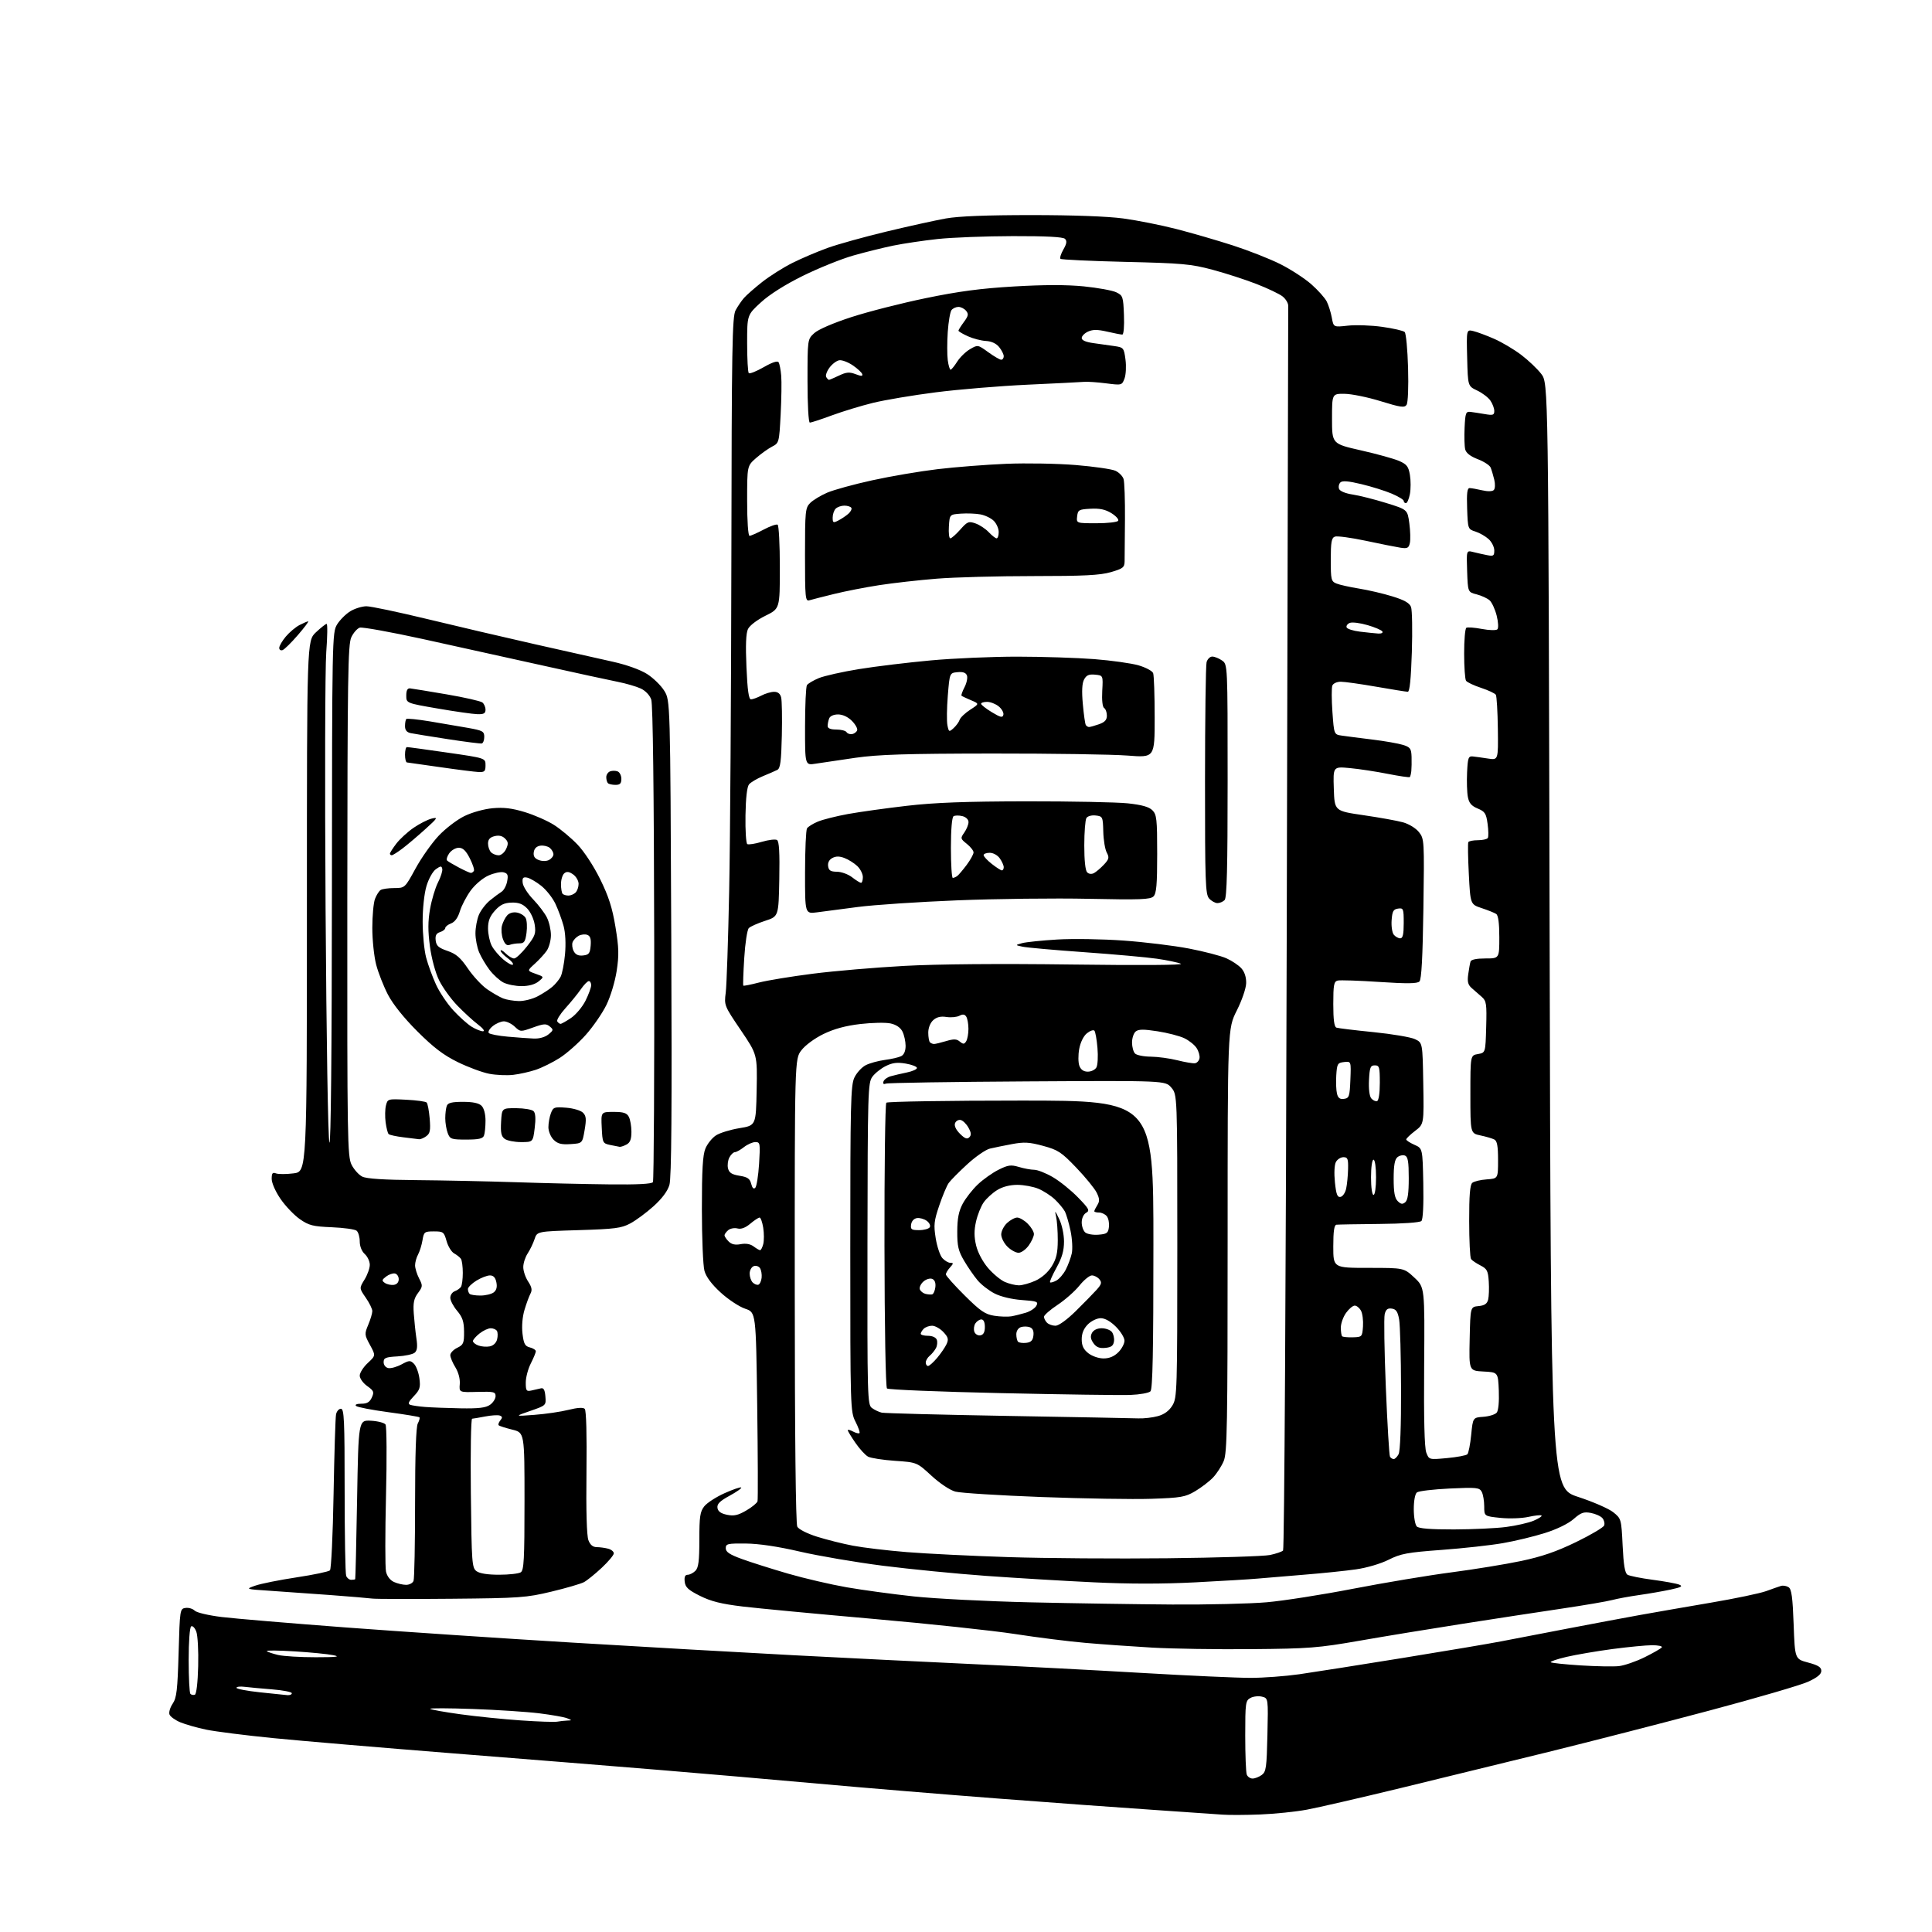 <?xml version="1.0" encoding="UTF-8" standalone="no"?>
<svg 
  version="1.1" 
  xmlns="http://www.w3.org/2000/svg" 
  xmlns:xlink="http://www.w3.org/1999/xlink" 
  xmlns:svg="http://www.w3.org/2000/svg"
  xmlns:rdf="http://www.w3.org/1999/02/22-rdf-syntax-ns#"
  xmlns:cc="http://creativecommons.org/ns#"
  xmlns:dc="http://purl.org/dc/elements/1.1/"
  viewBox="0 0 768 768"
  width="768"
  height="768"
>
<style>svg {background-color: white; }</style>"
<path stroke="none" fill="black" fill-rule="evenodd" d="M501.00,721.28C495.23,721.51 488.48,721.54 486.00,721.35C483.52,721.15 471.15,720.30 458.50,719.45C445.85,718.61 417.95,716.57 396.50,714.93C375.05,713.29 342.88,710.63 325.00,709.01C307.12,707.40 278.77,704.95 262.00,703.57C245.22,702.18 208.32,699.22 180.00,696.98C151.68,694.74 119.51,692.01 108.52,690.92C97.54,689.83 85.59,688.31 81.97,687.56C78.35,686.81 73.72,685.49 71.68,684.64C69.64,683.79 67.70,682.39 67.38,681.54C67.05,680.68 67.62,678.75 68.64,677.24C70.22,674.91 70.57,671.88 71.00,657.00C71.49,639.78 71.54,639.49 73.75,639.18C74.99,639.00 76.63,639.49 77.40,640.26C78.18,641.04 82.90,642.15 88.15,642.79C93.29,643.42 115.50,645.28 137.50,646.94C159.50,648.59 200.00,651.30 227.50,652.96C255.00,654.62 294.60,656.88 315.50,657.98C336.40,659.08 368.57,660.67 387.00,661.52C405.43,662.36 435.65,663.94 454.17,665.03C472.69,666.11 492.04,666.99 497.17,666.98C502.30,666.97 511.00,666.32 516.50,665.54C522.00,664.75 540.49,661.84 557.59,659.07C574.68,656.30 592.23,653.34 596.59,652.49C600.94,651.64 612.83,649.36 623.00,647.41C633.17,645.46 646.23,643.01 652.00,641.97C657.77,640.93 670.41,638.74 680.08,637.09C689.74,635.45 699.64,633.38 702.08,632.49C704.51,631.60 707.17,630.67 708.00,630.42C708.83,630.18 710.17,630.41 711.00,630.95C712.17,631.71 712.61,634.96 713.00,645.71C713.50,659.49 713.50,659.49 718.75,660.89C722.76,661.96 724.00,662.74 724.00,664.20C724.00,665.53 722.41,666.84 718.72,668.53C715.81,669.86 698.15,675.02 679.47,679.99C660.79,684.97 632.00,692.36 615.50,696.43C599.00,700.49 572.45,706.98 556.50,710.85C540.55,714.72 523.90,718.55 519.50,719.37C515.10,720.19 506.77,721.05 501.00,721.28zM497.92,707.00C498.85,707.00 500.49,706.36 501.56,705.58C503.30,704.31 503.53,702.65 503.82,689.62C504.15,675.07 504.15,675.07 501.67,674.45C500.30,674.11 498.24,674.33 497.09,674.95C495.12,676.00 495.00,676.89 495.00,689.95C495.00,697.59 495.27,704.55 495.61,705.42C495.94,706.29 496.98,707.00 497.92,707.00zM221.50,684.39C222.60,684.19 224.40,683.99 225.50,683.95C227.45,683.88 227.45,683.85 225.43,683.03C224.29,682.57 219.34,681.69 214.43,681.08C209.52,680.47 197.62,679.69 188.00,679.35C178.38,679.00 170.73,678.98 171.02,679.29C171.30,679.61 176.70,680.58 183.02,681.45C189.33,682.32 200.12,683.42 207.00,683.89C213.88,684.37 220.40,684.59 221.50,684.39zM77.44,673.69C78.08,673.48 78.61,668.96 78.78,662.32C78.94,656.25 78.60,650.08 78.03,648.59C77.47,647.10 76.55,646.16 76.00,646.50C75.42,646.86 75.00,652.44 75.00,659.89C75.00,666.92 75.31,672.98 75.69,673.35C76.07,673.73 76.85,673.88 77.44,673.69zM114.25,673.85C115.21,673.93 116.00,673.59 116.00,673.09C116.00,672.58 112.51,671.90 108.25,671.56C103.99,671.22 99.04,670.76 97.25,670.54C95.46,670.31 94.00,670.49 94.00,670.93C94.00,671.37 98.16,672.17 103.25,672.71C108.34,673.25 113.29,673.76 114.25,673.85zM643.50,662.31C645.70,662.07 650.33,660.48 653.80,658.76C657.26,657.05 660.33,655.28 660.61,654.83C660.89,654.37 659.16,654.00 656.77,654.00C654.38,654.00 647.26,654.69 640.96,655.52C634.66,656.36 626.44,657.77 622.70,658.64C618.96,659.52 616.14,660.48 616.44,660.77C616.73,661.06 622.04,661.62 628.23,662.02C634.43,662.41 641.30,662.54 643.50,662.31zM125.50,658.78C133.80,658.77 135.52,658.57 132.50,657.96C130.30,657.51 123.33,656.82 117.00,656.44C110.67,656.05 105.75,656.00 106.06,656.34C106.37,656.68 108.39,657.37 110.56,657.88C112.73,658.38 119.45,658.79 125.50,658.78zM497.50,655.56C483.75,655.69 465.98,655.41 458.00,654.95C450.02,654.49 438.10,653.65 431.50,653.07C424.90,652.50 412.30,650.92 403.50,649.55C394.70,648.19 369.27,645.47 347.00,643.52C324.73,641.56 301.45,639.36 295.27,638.62C286.75,637.60 282.66,636.58 278.27,634.39C273.59,632.05 272.44,630.98 272.18,628.75C271.96,626.84 272.32,626.00 273.36,626.00C274.18,626.00 275.56,625.29 276.43,624.43C277.66,623.19 278.00,620.54 278.00,612.06C278.00,602.88 278.29,600.90 279.95,598.80C281.02,597.43 284.65,595.08 288.02,593.57C291.39,592.06 294.37,591.04 294.64,591.31C294.91,591.58 292.83,593.05 290.02,594.58C286.14,596.70 284.98,597.85 285.20,599.40C285.41,600.82 286.55,601.64 289.00,602.15C291.76,602.72 293.37,602.36 296.63,600.46C298.91,599.14 300.93,597.48 301.13,596.78C301.33,596.07 301.27,578.89 301.00,558.58C300.50,521.67 300.50,521.67 296.23,520.24C293.89,519.46 289.51,516.58 286.51,513.83C282.91,510.55 280.70,507.59 280.03,505.17C279.47,503.15 279.01,492.15 279.01,480.72C279.00,465.04 279.35,459.10 280.42,456.55C281.20,454.68 283.07,452.34 284.59,451.35C286.11,450.35 290.31,449.06 293.92,448.47C300.50,447.39 300.50,447.39 300.78,433.30C301.05,419.20 301.05,419.20 294.44,409.45C287.91,399.81 287.84,399.64 288.49,394.60C288.85,391.79 289.47,373.52 289.86,354.00C290.26,334.48 290.65,275.22 290.73,222.32C290.85,137.70 291.06,125.81 292.42,123.32C293.26,121.77 294.76,119.58 295.73,118.46C296.70,117.34 299.95,114.49 302.95,112.12C305.95,109.76 311.35,106.34 314.95,104.54C318.55,102.73 324.88,100.04 329.00,98.55C333.12,97.07 343.70,94.13 352.50,92.02C361.30,89.91 371.88,87.58 376.00,86.84C381.03,85.94 392.23,85.50 410.00,85.50C426.55,85.50 440.25,86.00 446.50,86.84C452.00,87.58 461.48,89.47 467.58,91.03C473.67,92.59 483.79,95.53 490.08,97.56C496.36,99.59 504.88,102.94 509.00,105.02C513.12,107.09 518.65,110.69 521.28,113.01C523.91,115.33 526.67,118.41 527.40,119.86C528.13,121.31 529.04,124.21 529.42,126.29C530.11,130.09 530.11,130.09 535.80,129.45C538.94,129.10 545.09,129.31 549.47,129.93C553.85,130.54 557.87,131.47 558.39,131.99C558.92,132.52 559.52,138.92 559.73,146.22C559.95,153.91 559.70,160.10 559.13,160.93C558.31,162.15 556.75,161.93 548.83,159.48C543.70,157.89 537.25,156.58 534.50,156.55C529.50,156.50 529.50,156.50 529.50,166.46C529.50,176.42 529.50,176.42 541.00,179.03C547.33,180.46 554.14,182.35 556.15,183.22C559.22,184.56 559.90,185.44 560.46,188.79C560.83,190.97 560.83,194.39 560.46,196.38C560.08,198.37 559.38,200.00 558.89,200.00C558.40,200.00 558.00,199.61 558.00,199.12C558.00,198.64 555.86,197.34 553.25,196.23C550.64,195.12 545.21,193.42 541.20,192.46C535.97,191.20 533.59,191.01 532.82,191.78C532.22,192.38 531.99,193.54 532.31,194.36C532.65,195.24 534.87,196.16 537.69,196.58C540.34,196.98 546.33,198.49 551.00,199.94C559.50,202.57 559.50,202.57 560.23,208.04C560.63,211.04 560.73,214.56 560.44,215.85C559.99,217.87 559.45,218.14 556.70,217.72C554.94,217.45 548.71,216.21 542.87,214.96C537.02,213.72 531.50,212.98 530.62,213.32C529.30,213.82 529.00,215.54 529.00,222.49C529.00,230.42 529.16,231.11 531.25,231.96C532.49,232.47 536.53,233.37 540.23,233.97C543.92,234.56 549.91,235.96 553.52,237.08C558.30,238.55 560.31,239.71 560.91,241.30C561.36,242.51 561.50,250.59 561.23,259.25C560.89,269.89 560.37,275.00 559.62,274.99C559.00,274.98 553.38,274.08 547.13,272.99C540.88,271.90 534.51,271.00 532.99,271.00C531.41,271.00 529.96,271.67 529.62,272.55C529.30,273.39 529.31,278.11 529.66,283.03C530.30,291.97 530.30,291.97 533.40,292.42C535.10,292.67 540.55,293.37 545.50,293.98C550.45,294.58 555.96,295.55 557.75,296.12C560.60,297.03 561.01,297.60 561.12,300.83C561.18,302.85 561.13,305.40 561.02,306.50C560.90,307.60 560.63,308.68 560.43,308.89C560.22,309.11 556.27,308.53 551.65,307.62C547.04,306.70 540.26,305.67 536.59,305.33C529.92,304.70 529.92,304.70 530.21,313.54C530.50,322.37 530.50,322.37 542.00,324.05C548.33,324.97 555.39,326.24 557.70,326.88C560.08,327.54 562.83,329.23 564.05,330.77C566.17,333.45 566.21,334.02 565.82,361.24C565.54,380.59 565.07,389.33 564.25,390.15C563.38,391.02 559.38,391.07 548.29,390.34C540.16,389.80 532.71,389.55 531.75,389.79C530.25,390.17 530.00,391.49 530.00,399.15C530.00,405.38 530.38,408.19 531.25,408.50C531.94,408.74 538.58,409.55 546.00,410.29C553.42,411.04 560.85,412.29 562.50,413.09C565.50,414.52 565.50,414.52 565.77,430.69C566.05,446.86 566.05,446.86 562.52,449.55C560.59,451.03 559.00,452.55 559.00,452.94C559.00,453.32 560.46,454.28 562.25,455.07C565.50,456.50 565.50,456.50 565.78,470.42C565.95,479.02 565.66,484.74 565.03,485.37C564.42,485.98 557.52,486.46 548.25,486.54C539.59,486.62 531.94,486.76 531.25,486.84C530.36,486.96 530.00,489.45 530.00,495.50C530.00,504.00 530.00,504.00 544.04,504.00C558.08,504.00 558.08,504.00 562.22,507.86C566.36,511.73 566.36,511.73 566.12,543.13C565.96,563.99 566.24,575.50 566.97,577.41C568.06,580.28 568.06,580.28 575.26,579.61C579.22,579.24 582.84,578.56 583.30,578.10C583.76,577.64 584.45,574.16 584.82,570.38C585.50,563.50 585.50,563.50 589.67,563.20C591.97,563.03 594.35,562.28 594.97,561.54C595.64,560.73 595.97,557.24 595.80,552.84C595.50,545.50 595.50,545.50 589.72,545.20C583.94,544.90 583.94,544.90 584.22,532.20C584.50,519.50 584.50,519.50 587.75,519.19C590.14,518.96 591.14,518.28 591.56,516.62C591.87,515.38 591.98,512.16 591.81,509.47C591.54,505.17 591.13,504.38 588.50,503.03C586.85,502.19 585.17,501.05 584.77,500.50C584.36,499.95 584.02,493.14 584.02,485.37C584.00,475.16 584.35,470.95 585.27,470.19C585.97,469.61 588.56,468.99 591.02,468.82C595.50,468.50 595.50,468.50 595.50,461.11C595.50,455.54 595.13,453.53 594.00,452.96C593.17,452.54 590.70,451.81 588.50,451.35C584.50,450.50 584.50,450.50 584.50,435.01C584.50,419.52 584.50,419.52 587.50,419.00C590.50,418.48 590.50,418.48 590.78,408.28C591.04,399.06 590.87,397.90 589.03,396.28C587.92,395.30 586.12,393.74 585.05,392.80C583.54,391.48 583.23,390.26 583.64,387.30C583.93,385.21 584.34,382.94 584.55,382.25C584.80,381.45 586.91,381.00 590.47,381.00C596.00,381.00 596.00,381.00 596.00,372.56C596.00,366.96 595.58,363.85 594.76,363.31C594.08,362.86 591.50,361.82 589.01,361.00C584.50,359.50 584.50,359.50 583.88,347.50C583.54,340.90 583.45,335.16 583.69,334.75C583.92,334.34 585.64,334.00 587.50,334.00C589.36,334.00 591.13,333.60 591.44,333.10C591.74,332.61 591.70,330.08 591.34,327.49C590.78,323.35 590.29,322.60 587.39,321.39C584.89,320.34 583.95,319.23 583.49,316.76C583.15,314.97 583.02,310.57 583.19,307.00C583.47,301.19 583.71,300.52 585.50,300.70C586.60,300.82 589.32,301.19 591.54,301.54C595.58,302.16 595.58,302.16 595.42,289.70C595.33,282.84 594.97,276.76 594.62,276.19C594.27,275.62 591.62,274.38 588.74,273.43C585.86,272.48 583.17,271.21 582.77,270.60C582.36,270.00 582.02,265.14 582.02,259.81C582.01,254.48 582.40,249.87 582.89,249.56C583.39,249.26 586.17,249.46 589.08,250.02C592.05,250.58 594.76,250.64 595.24,250.16C595.72,249.68 595.60,247.28 594.95,244.71C594.31,242.19 593.05,239.46 592.15,238.65C591.24,237.83 588.92,236.77 587.00,236.27C583.50,235.38 583.50,235.38 583.21,227.07C582.92,218.76 582.92,218.76 585.57,219.43C587.04,219.80 589.53,220.36 591.12,220.67C593.67,221.18 594.00,220.97 594.00,218.80C594.00,217.45 592.99,215.43 591.75,214.30C590.51,213.18 588.15,211.82 586.50,211.30C583.52,210.35 583.50,210.27 583.21,202.17C582.99,196.00 583.24,194.01 584.21,194.02C584.92,194.04 587.15,194.43 589.17,194.90C591.39,195.42 593.22,195.38 593.80,194.80C594.34,194.26 594.42,192.47 593.99,190.67C593.57,188.93 592.92,186.76 592.55,185.86C592.18,184.96 589.87,183.46 587.43,182.53C584.50,181.41 582.81,180.09 582.44,178.64C582.14,177.43 582.03,173.53 582.20,169.97C582.47,164.18 582.71,163.52 584.50,163.73C585.60,163.86 588.19,164.25 590.25,164.61C593.50,165.17 594.00,165.00 594.00,163.35C594.00,162.30 593.29,160.43 592.42,159.19C591.56,157.96 589.19,156.17 587.17,155.22C583.50,153.49 583.50,153.49 583.22,142.22C582.93,130.95 582.93,130.95 585.72,131.62C587.25,131.99 590.96,133.37 593.96,134.69C596.96,136.00 601.77,138.85 604.65,141.02C607.52,143.19 611.14,146.63 612.69,148.66C615.50,152.34 615.50,152.34 616.00,371.92C616.50,591.50 616.50,591.50 627.29,595.03C633.23,596.97 639.53,599.72 641.29,601.13C644.47,603.69 644.51,603.83 645.02,614.40C645.39,622.11 645.93,625.34 646.95,625.97C647.73,626.45 652.22,627.36 656.93,627.98C661.65,628.60 666.40,629.47 667.50,629.91C669.09,630.55 668.38,630.96 664.05,631.89C661.06,632.53 655.44,633.51 651.55,634.06C647.67,634.61 642.86,635.50 640.85,636.04C638.84,636.58 629.84,638.11 620.85,639.45C611.86,640.78 594.15,643.49 581.50,645.47C568.85,647.44 550.40,650.47 540.50,652.20C523.98,655.08 520.45,655.36 497.50,655.56zM466.00,637.82C480.02,637.91 496.90,637.51 503.50,636.93C510.10,636.36 525.62,633.93 538.00,631.53C550.38,629.14 567.92,626.21 577.00,625.03C586.08,623.84 598.54,621.81 604.71,620.51C612.94,618.77 618.72,616.78 626.52,612.99C632.35,610.16 637.37,607.19 637.67,606.41C637.98,605.62 637.68,604.32 637.01,603.51C636.34,602.71 634.27,601.77 632.41,601.42C629.55,600.88 628.46,601.27 625.53,603.84C623.43,605.69 618.91,607.89 614.15,609.39C609.80,610.77 602.29,612.58 597.45,613.42C592.61,614.27 581.65,615.48 573.08,616.11C559.38,617.12 556.83,617.60 551.98,620.03C548.80,621.62 543.31,623.24 538.98,623.85C534.87,624.44 525.65,625.39 518.50,625.96C511.35,626.54 503.02,627.24 500.00,627.51C496.98,627.79 485.78,628.46 475.12,629.01C462.16,629.67 448.74,629.67 434.62,628.99C423.00,628.44 403.82,627.29 392.00,626.44C380.18,625.59 361.73,623.77 351.00,622.41C340.27,621.04 325.43,618.51 318.00,616.79C309.26,614.76 301.68,613.63 296.50,613.58C289.21,613.51 288.50,613.67 288.50,615.45C288.50,616.94 290.03,617.96 295.00,619.76C298.57,621.06 306.80,623.66 313.28,625.55C319.76,627.43 330.26,629.87 336.62,630.98C342.97,632.08 354.99,633.72 363.33,634.61C371.68,635.50 392.45,636.56 409.50,636.95C426.55,637.34 451.98,637.73 466.00,637.82zM179.50,635.53C163.55,635.68 149.38,635.64 148.00,635.46C146.62,635.27 139.20,634.65 131.50,634.07C123.80,633.50 113.00,632.74 107.50,632.37C97.50,631.71 97.50,631.71 101.50,630.31C103.70,629.54 111.07,628.06 117.87,627.03C124.68,626.00 130.66,624.74 131.16,624.24C131.67,623.73 132.32,610.08 132.60,593.91C132.89,577.73 133.33,563.49 133.58,562.25C133.83,561.01 134.70,560.00 135.52,560.00C136.80,560.00 137.00,564.45 137.00,592.42C137.00,610.25 137.27,625.55 137.61,626.42C137.94,627.29 138.84,628.00 139.61,628.00C140.37,628.00 141.09,627.89 141.20,627.75C141.31,627.61 141.65,613.33 141.95,596.00C142.50,564.50 142.50,564.50 147.45,564.76C150.17,564.91 152.78,565.58 153.25,566.26C153.72,566.94 153.81,579.70 153.44,594.61C153.08,609.52 153.08,623.07 153.44,624.72C153.84,626.56 155.07,628.16 156.60,628.86C157.97,629.49 160.15,630.00 161.44,630.00C162.73,630.00 164.06,629.29 164.39,628.42C164.73,627.55 165.00,613.57 165.00,597.35C165.00,578.14 165.38,567.17 166.08,565.85C166.68,564.74 166.97,563.63 166.73,563.40C166.49,563.16 160.94,562.25 154.40,561.37C147.85,560.49 142.07,559.38 141.55,558.89C140.98,558.36 141.82,558.00 143.64,558.00C145.90,558.00 146.97,557.37 147.80,555.54C148.80,553.35 148.60,552.85 145.96,550.97C144.33,549.81 143.00,547.95 143.00,546.83C143.00,545.72 144.43,543.46 146.19,541.82C149.37,538.85 149.37,538.85 147.08,534.65C144.88,530.62 144.85,530.29 146.39,526.60C147.28,524.49 148.00,522.05 148.00,521.18C148.00,520.32 146.83,517.91 145.39,515.85C142.79,512.08 142.79,512.08 144.89,508.67C146.05,506.80 147.00,504.15 147.00,502.79C147.00,501.42 146.10,499.50 145.00,498.50C143.79,497.40 143.00,495.42 143.00,493.47C143.00,491.70 142.44,489.79 141.75,489.22C141.06,488.66 136.64,488.05 131.91,487.85C124.42,487.54 122.80,487.14 119.22,484.65C116.96,483.08 113.51,479.48 111.55,476.64C109.52,473.69 108.00,470.26 108.00,468.63C108.00,466.36 108.34,465.92 109.70,466.44C110.64,466.80 113.79,466.80 116.70,466.43C122.00,465.77 122.00,465.77 122.00,360.25C122.00,254.74 122.00,254.74 125.57,251.37C127.54,249.52 129.46,248.00 129.84,248.00C130.23,248.00 130.16,253.06 129.69,259.25C129.22,265.44 129.10,311.30 129.42,361.17C129.76,413.40 130.40,452.83 130.94,454.17C131.53,455.64 131.90,418.46 131.94,354.00C132.01,253.54 132.05,251.44 133.99,248.24C135.09,246.45 137.45,244.09 139.24,242.99C141.03,241.90 143.92,241.01 145.66,241.00C147.40,241.00 158.20,243.27 169.66,246.04C181.12,248.82 200.40,253.32 212.50,256.06C224.60,258.79 238.60,261.94 243.62,263.05C249.09,264.27 254.53,266.22 257.21,267.92C259.67,269.48 262.76,272.49 264.06,274.60C266.44,278.45 266.44,278.45 266.84,372.85C267.13,441.59 266.93,468.28 266.10,471.05C265.37,473.51 263.14,476.48 259.79,479.50C256.94,482.07 252.78,485.14 250.55,486.33C247.01,488.23 244.44,488.56 230.00,489.00C213.50,489.50 213.50,489.50 212.50,492.56C211.95,494.24 210.71,496.81 209.75,498.27C208.79,499.73 208.00,502.18 208.01,503.71C208.01,505.25 208.88,507.82 209.95,509.43C211.39,511.63 211.63,512.83 210.87,514.23C210.32,515.26 209.25,518.16 208.50,520.68C207.67,523.43 207.35,527.18 207.70,530.14C208.19,534.21 208.68,535.13 210.64,535.62C211.94,535.95 213.00,536.64 213.00,537.15C213.00,537.66 212.10,539.84 211.00,542.00C209.90,544.16 209.00,547.57 209.00,549.58C209.00,552.84 209.24,553.18 211.25,552.75C212.49,552.49 214.18,552.10 215.00,551.89C216.09,551.61 216.58,552.48 216.80,555.09C217.10,558.67 217.08,558.69 210.80,560.86C204.50,563.03 204.50,563.03 212.50,562.42C216.90,562.09 222.97,561.20 225.98,560.44C229.56,559.55 231.81,559.41 232.45,560.05C233.05,560.65 233.31,570.38 233.13,585.26C232.95,600.55 233.23,610.52 233.90,612.25C234.62,614.13 235.67,615.00 237.23,615.01C238.48,615.02 240.51,615.30 241.75,615.63C242.99,615.96 244.00,616.79 244.00,617.48C244.00,618.17 241.83,620.75 239.19,623.23C236.54,625.70 233.37,628.27 232.13,628.93C230.90,629.59 225.08,631.29 219.19,632.70C209.17,635.10 206.68,635.28 179.50,635.53zM198.44,625.98C202.32,625.98 206.18,625.54 207.00,625.02C208.27,624.22 208.50,619.95 208.50,596.79C208.50,569.50 208.50,569.50 203.63,568.30C200.95,567.64 198.53,566.86 198.24,566.57C197.95,566.28 198.24,565.42 198.88,564.64C199.78,563.55 199.74,563.12 198.71,562.72C197.97,562.43 195.37,562.59 192.93,563.06C190.49,563.53 188.13,563.93 187.67,563.96C187.21,563.98 186.99,577.31 187.17,593.58C187.48,621.50 187.61,623.24 189.44,624.58C190.69,625.49 193.90,625.99 198.44,625.98zM464.00,619.43C484.07,619.22 502.45,618.63 504.83,618.14C507.21,617.64 509.56,616.84 510.04,616.36C510.54,615.86 511.17,508.86 511.50,369.49C511.82,234.20 512.08,122.62 512.09,121.54C512.09,120.46 511.06,118.78 509.80,117.80C508.53,116.82 503.90,114.61 499.50,112.90C495.10,111.18 487.23,108.63 482.00,107.23C473.45,104.95 469.99,104.63 447.33,104.10C433.49,103.77 421.89,103.22 421.55,102.89C421.21,102.55 421.74,100.88 422.71,99.18C424.04,96.87 424.20,95.80 423.35,94.95C422.58,94.18 415.96,93.83 402.61,93.86C391.83,93.88 378.39,94.40 372.75,95.01C367.11,95.62 359.19,96.80 355.15,97.62C351.11,98.45 343.91,100.23 339.15,101.59C334.39,102.95 325.43,106.56 319.24,109.61C312.11,113.13 305.96,117.01 302.49,120.18C297.00,125.20 297.00,125.20 297.00,136.43C297.00,142.61 297.29,147.96 297.65,148.32C298.01,148.68 300.68,147.62 303.58,145.96C307.00,144.00 309.08,143.32 309.51,144.02C309.88,144.61 310.34,146.98 310.54,149.30C310.75,151.61 310.64,158.58 310.32,164.80C309.73,175.96 309.69,176.11 306.87,177.56C305.31,178.37 302.45,180.43 300.51,182.12C297.00,185.21 297.00,185.21 297.00,199.10C297.00,207.18 297.40,213.00 297.95,213.00C298.47,213.00 301.00,211.88 303.57,210.52C306.14,209.15 308.64,208.28 309.12,208.57C309.60,208.87 310.00,216.51 310.00,225.54C310.00,241.96 310.00,241.96 304.25,244.78C300.93,246.42 298.01,248.65 297.33,250.06C296.53,251.73 296.34,256.50 296.73,265.25C297.13,274.43 297.64,278.00 298.53,278.00C299.21,278.00 301.06,277.33 302.64,276.51C304.21,275.68 306.50,275.01 307.73,275.01C309.22,275.00 310.15,275.75 310.52,277.25C310.83,278.49 310.95,285.30 310.79,292.39C310.56,302.64 310.19,305.44 309.00,306.04C308.18,306.46 305.58,307.59 303.24,308.55C300.90,309.52 298.43,310.98 297.75,311.80C296.96,312.76 296.45,317.21 296.34,324.14C296.24,330.11 296.57,335.23 297.06,335.54C297.55,335.84 300.15,335.44 302.83,334.64C305.51,333.85 308.23,333.52 308.88,333.92C309.72,334.44 309.98,338.92 309.78,349.48C309.50,364.30 309.50,364.30 304.16,366.04C301.23,366.99 298.30,368.30 297.67,368.93C297.03,369.57 296.21,374.91 295.85,380.79C295.48,386.68 295.31,391.64 295.48,391.81C295.64,391.97 298.45,391.42 301.72,390.57C304.98,389.73 314.60,388.15 323.08,387.07C331.56,385.98 347.95,384.59 359.50,383.96C372.89,383.23 396.99,383.03 426.00,383.41C453.57,383.77 470.68,383.65 469.42,383.10C468.27,382.60 463.99,381.70 459.92,381.11C455.84,380.52 442.82,379.35 431.00,378.51C419.18,377.67 408.15,376.69 406.50,376.33C403.50,375.69 403.50,375.69 406.32,374.91C407.87,374.49 414.17,373.84 420.32,373.47C426.47,373.10 438.31,373.29 446.62,373.89C454.94,374.48 466.64,375.91 472.62,377.06C478.61,378.21 485.30,379.95 487.50,380.93C489.70,381.91 492.39,383.71 493.48,384.94C494.75,386.37 495.43,388.49 495.37,390.84C495.31,392.91 493.68,397.67 491.63,401.73C488.00,408.95 488.00,408.95 488.00,493.01C488.00,566.74 487.81,577.52 486.45,580.78C485.59,582.83 483.68,585.78 482.20,587.34C480.71,588.90 477.52,591.34 475.11,592.77C471.13,595.11 469.48,595.40 457.61,595.80C450.40,596.04 430.77,595.72 414.00,595.09C397.23,594.46 381.82,593.49 379.77,592.94C377.60,592.35 373.63,589.71 370.27,586.62C364.50,581.30 364.50,581.30 355.78,580.70C350.98,580.37 346.16,579.62 345.07,579.04C343.97,578.45 341.71,575.98 340.04,573.55C338.37,571.13 337.00,568.87 337.00,568.53C337.00,568.20 337.94,568.43 339.09,569.05C340.23,569.66 341.39,569.94 341.66,569.68C341.92,569.41 341.21,567.37 340.07,565.14C338.04,561.16 338.00,559.83 338.00,496.44C338.00,438.69 338.17,431.44 339.63,428.36C340.53,426.46 342.55,424.25 344.12,423.44C345.68,422.63 349.11,421.69 351.73,421.34C354.35,421.00 357.29,420.32 358.25,419.83C359.37,419.25 359.99,417.78 359.99,415.71C359.98,413.95 359.41,411.39 358.73,410.04C357.93,408.46 356.23,407.31 353.99,406.83C352.07,406.41 346.68,406.52 342.00,407.06C336.14,407.75 331.60,408.98 327.36,411.03C323.81,412.76 320.10,415.49 318.56,417.51C315.90,421.00 315.90,421.00 315.93,513.02C315.94,570.86 316.32,605.72 316.93,606.87C317.49,607.92 320.82,609.61 324.78,610.86C328.56,612.05 334.99,613.67 339.07,614.44C343.16,615.22 352.80,616.37 360.50,616.99C368.20,617.62 386.43,618.51 401.00,618.98C415.57,619.45 443.93,619.65 464.00,619.43zM577.95,607.97C585.40,607.95 594.74,607.52 598.70,607.00C602.66,606.49 607.57,605.37 609.61,604.52C611.64,603.67 613.07,602.74 612.79,602.45C612.50,602.17 610.15,602.41 607.56,602.99C604.95,603.57 600.00,603.75 596.43,603.38C590.00,602.72 590.00,602.72 590.00,598.80C590.00,596.64 589.55,594.03 589.01,593.02C588.10,591.32 587.00,591.21 576.26,591.71C569.79,592.02 563.94,592.71 563.25,593.26C562.51,593.84 562.00,596.57 562.00,599.92C562.00,603.05 562.54,606.14 563.20,606.80C564.02,607.62 568.71,607.99 577.95,607.97zM554.02,580.00C554.52,580.00 555.40,579.13 555.96,578.07C556.60,576.88 556.98,566.93 556.94,552.32C556.91,539.22 556.57,526.70 556.18,524.50C555.63,521.41 554.97,520.43 553.27,520.19C551.62,519.95 550.91,520.50 550.44,522.40C550.09,523.79 550.29,536.90 550.89,551.54C551.49,566.18 552.23,578.57 552.55,579.08C552.86,579.59 553.53,580.00 554.02,580.00zM452.50,563.83C454.70,563.92 458.21,563.51 460.30,562.93C462.86,562.22 464.74,560.83 466.05,558.69C467.92,555.62 467.99,553.16 468.00,495.31C468.00,435.11 468.00,435.11 465.61,432.33C463.22,429.55 463.22,429.55 408.44,429.87C378.32,430.05 353.01,430.44 352.20,430.75C351.24,431.12 350.89,430.83 351.20,429.91C351.45,429.13 352.75,428.19 354.08,427.82C355.41,427.45 358.30,426.77 360.50,426.32C362.70,425.87 364.50,425.06 364.50,424.53C364.50,423.99 362.49,423.21 360.04,422.79C356.65,422.22 354.75,422.45 352.11,423.77C350.19,424.72 347.79,426.64 346.77,428.04C345.02,430.45 344.92,433.91 344.83,494.46C344.75,555.84 344.82,558.40 346.62,559.71C347.66,560.47 349.40,561.30 350.50,561.55C351.60,561.80 374.10,562.39 400.50,562.85C426.90,563.30 450.30,563.75 452.50,563.83zM183.03,559.83C190.25,559.96 193.09,559.62 194.78,558.44C196.00,557.59 197.00,556.03 197.00,554.99C197.00,553.29 196.27,553.12 189.75,553.30C182.50,553.50 182.50,553.50 182.77,550.15C182.93,548.12 182.23,545.50 181.02,543.53C179.91,541.73 179.00,539.55 179.00,538.69C179.00,537.82 180.24,536.51 181.75,535.78C184.22,534.58 184.50,533.93 184.47,529.37C184.44,525.35 183.87,523.64 181.72,521.07C180.22,519.30 179.00,516.97 179.00,515.89C179.00,514.82 179.79,513.65 180.75,513.29C181.71,512.94 182.83,512.16 183.23,511.57C183.64,510.98 183.97,508.48 183.97,506.00C183.97,503.52 183.64,501.01 183.23,500.41C182.83,499.82 181.62,498.85 180.55,498.26C179.47,497.67 178.11,495.46 177.52,493.35C176.50,489.72 176.21,489.50 172.48,489.50C168.75,489.50 168.50,489.69 167.95,493.00C167.63,494.93 166.84,497.48 166.19,498.68C165.53,499.89 165.00,501.82 165.00,502.98C165.00,504.15 165.72,506.49 166.59,508.18C168.09,511.08 168.06,511.42 166.14,514.02C164.53,516.20 164.18,517.91 164.48,522.14C164.69,525.09 165.16,529.54 165.53,532.04C166.03,535.36 165.84,536.89 164.83,537.73C164.06,538.36 160.98,539.02 157.97,539.19C153.28,539.46 152.50,539.78 152.50,541.49C152.50,542.63 153.29,543.63 154.37,543.83C155.39,544.03 157.75,543.37 159.61,542.37C162.69,540.71 163.12,540.69 164.57,542.14C165.44,543.01 166.41,545.61 166.72,547.91C167.20,551.54 166.90,552.49 164.48,555.02C162.38,557.21 162.03,558.06 163.09,558.44C163.87,558.71 166.53,559.10 169.00,559.29C171.47,559.49 177.79,559.73 183.03,559.83zM449.32,554.51C445.57,554.66 422.48,554.33 398.00,553.79C373.52,553.25 353.09,552.42 352.59,551.94C352.06,551.44 351.63,527.53 351.59,495.12C351.54,464.35 351.87,438.80 352.33,438.34C352.79,437.88 376.87,437.50 405.83,437.50C458.50,437.50 458.50,437.50 458.50,494.70C458.50,537.27 458.20,552.20 457.32,553.08C456.67,553.73 453.07,554.37 449.32,554.51zM368.91,543.00C369.41,543.00 371.04,541.55 372.53,539.78C374.03,538.00 375.71,535.53 376.29,534.27C377.15,532.38 376.92,531.54 374.99,529.49C373.70,528.12 371.69,527.00 370.53,527.00C369.36,527.00 367.86,527.54 367.20,528.20C366.54,528.86 366.00,529.76 366.00,530.20C366.00,530.64 367.30,531.00 368.89,531.00C370.60,531.00 372.03,531.64 372.39,532.57C372.72,533.44 372.57,534.94 372.05,535.90C371.53,536.87 370.41,538.25 369.55,538.95C368.70,539.66 368.00,540.86 368.00,541.62C368.00,542.38 368.41,543.00 368.91,543.00zM438.68,540.00C440.97,540.00 442.90,539.19 444.55,537.55C445.90,536.20 447.00,534.13 447.00,532.95C447.00,531.77 445.47,529.27 443.60,527.40C441.45,525.25 439.23,524.00 437.55,524.00C436.08,524.00 433.82,525.09 432.45,526.45C430.79,528.12 430.00,530.03 430.00,532.38C430.00,534.94 430.69,536.40 432.63,537.93C434.13,539.10 436.74,540.00 438.68,540.00zM194.67,535.21C196.09,534.94 197.25,533.84 197.60,532.44C197.93,531.16 197.89,529.64 197.54,529.06C197.18,528.48 196.07,528.00 195.08,528.00C194.08,528.00 192.08,528.93 190.63,530.07C189.19,531.21 188.00,532.58 188.00,533.10C188.00,533.63 188.97,534.42 190.16,534.86C191.35,535.30 193.38,535.46 194.67,535.21zM439.35,535.81C437.01,536.03 435.79,535.54 434.64,533.90C433.52,532.30 433.37,531.18 434.08,529.85C434.69,528.72 436.17,528.00 437.91,528.00C439.48,528.00 441.29,528.65 441.95,529.44C442.61,530.24 443.01,531.93 442.83,533.19C442.58,534.96 441.76,535.57 439.35,535.81zM407.96,533.80C409.86,533.57 410.58,532.84 410.80,530.88C411.01,529.14 410.54,528.04 409.41,527.61C408.48,527.25 406.88,527.22 405.86,527.54C404.77,527.89 404.00,529.07 404.00,530.40C404.00,531.65 404.32,532.99 404.71,533.38C405.10,533.77 406.57,533.96 407.96,533.80zM537.77,531.60C541.42,531.50 541.51,531.41 541.81,527.29C541.97,524.97 541.62,522.16 541.02,521.04C540.42,519.92 539.30,519.00 538.53,519.00C537.76,519.00 536.21,520.31 535.07,521.90C533.93,523.50 533.00,526.13 533.00,527.74C533.00,529.35 533.23,530.90 533.52,531.19C533.81,531.47 535.72,531.66 537.77,531.60zM389.75,530.81C390.95,530.58 391.50,529.54 391.50,527.49C391.50,525.60 390.99,524.50 390.11,524.50C389.34,524.50 388.26,525.23 387.70,526.11C387.14,527.00 386.98,528.50 387.34,529.44C387.70,530.38 388.78,531.00 389.75,530.81zM419.56,527.00C420.84,527.00 424.10,524.65 427.61,521.20C430.85,518.01 434.58,514.19 435.90,512.73C437.89,510.51 438.08,509.80 437.02,508.53C436.33,507.69 434.99,507.00 434.04,507.00C433.10,507.00 430.87,508.82 429.08,511.05C427.30,513.27 423.40,516.71 420.42,518.69C417.44,520.66 415.00,522.80 415.00,523.44C415.00,524.08 415.54,525.14 416.20,525.80C416.86,526.46 418.37,527.00 419.56,527.00zM402.00,523.26C403.38,523.02 405.97,522.37 407.76,521.83C409.55,521.29 411.45,520.04 411.97,519.05C412.84,517.44 412.29,517.22 406.21,516.78C402.21,516.49 397.84,515.45 395.38,514.19C393.11,513.04 390.07,510.68 388.62,508.96C387.17,507.23 384.75,503.73 383.24,501.16C380.95,497.26 380.50,495.36 380.53,489.50C380.55,484.31 381.11,481.47 382.69,478.50C383.87,476.30 386.56,472.86 388.67,470.86C390.77,468.85 394.49,466.22 396.92,465.00C400.74,463.09 401.85,462.94 405.04,463.89C407.07,464.50 409.80,465.00 411.12,465.01C412.43,465.01 415.75,466.32 418.50,467.92C421.25,469.52 425.75,473.14 428.50,475.97C432.93,480.52 433.30,481.23 431.75,482.11C430.73,482.69 430.00,484.28 430.00,485.93C430.00,487.48 430.64,489.29 431.43,489.94C432.22,490.59 434.58,490.99 436.68,490.81C440.03,490.54 440.54,490.16 440.82,487.69C441.00,486.14 440.61,484.23 439.95,483.44C439.29,482.65 437.91,482.00 436.88,482.00C435.84,482.00 435.00,481.77 435.00,481.49C435.00,481.20 435.54,480.10 436.21,479.04C437.17,477.50 437.12,476.50 435.96,474.12C435.16,472.48 431.52,468.02 427.88,464.21C421.91,457.97 420.61,457.12 414.65,455.50C409.15,454.01 407.09,453.90 402.27,454.80C399.10,455.39 395.15,456.20 393.50,456.59C391.85,456.98 387.80,459.78 384.50,462.81C381.20,465.84 377.87,469.20 377.11,470.28C376.35,471.36 374.66,475.38 373.36,479.23C371.28,485.35 371.11,486.96 371.96,492.24C372.50,495.56 373.69,499.11 374.62,500.13C375.55,501.16 376.98,502.00 377.81,502.00C379.09,502.00 379.06,502.27 377.65,503.83C376.74,504.83 376.00,506.08 376.00,506.60C376.00,507.12 379.35,510.88 383.45,514.95C389.71,521.17 391.59,522.46 395.20,523.03C397.57,523.40 400.62,523.50 402.00,523.26zM190.98,515.00C192.98,515.00 195.35,514.44 196.25,513.75C197.35,512.90 197.70,511.62 197.32,509.75C196.94,507.84 196.15,507.00 194.75,507.00C193.64,507.00 191.22,507.94 189.37,509.08C187.52,510.23 186.00,511.73 186.00,512.41C186.00,513.10 186.30,513.97 186.67,514.33C187.03,514.70 188.97,515.00 190.98,515.00zM370.50,514.55C371.05,514.44 371.64,513.14 371.82,511.67C372.02,509.92 371.58,508.78 370.53,508.37C369.65,508.03 368.07,508.53 367.03,509.47C365.99,510.42 365.37,511.80 365.65,512.54C365.94,513.28 366.92,514.08 367.84,514.32C368.75,514.56 369.95,514.66 370.50,514.55zM156.50,510.76C157.74,510.60 158.50,509.75 158.50,508.51C158.50,507.42 157.82,506.40 156.98,506.23C156.15,506.07 154.57,506.62 153.48,507.45C151.77,508.76 151.70,509.10 153.00,509.99C153.82,510.55 155.40,510.90 156.50,510.76zM301.46,510.69C302.03,510.50 302.62,509.26 302.76,507.92C302.90,506.59 302.61,504.87 302.11,504.10C301.61,503.34 300.48,502.99 299.60,503.32C298.72,503.66 298.00,504.99 298.00,506.27C298.00,507.55 298.55,509.15 299.21,509.81C299.88,510.48 300.89,510.87 301.46,510.69zM405.00,510.94C406.38,510.95 409.34,510.12 411.60,509.10C414.12,507.95 416.60,505.76 418.07,503.39C419.93,500.38 420.46,498.11 420.48,493.02C420.49,489.43 420.18,485.15 419.79,483.50C419.20,481.00 419.40,481.17 421.01,484.50C422.13,486.80 422.95,490.62 422.96,493.50C422.96,497.18 422.18,499.92 419.98,503.91C418.34,506.89 417.18,509.52 417.41,509.75C417.64,509.97 418.76,509.66 419.90,509.05C421.05,508.44 422.73,506.49 423.65,504.72C424.57,502.95 425.64,500.06 426.04,498.29C426.44,496.52 426.23,492.49 425.56,489.29C424.89,486.11 423.86,482.60 423.26,481.50C422.66,480.40 420.90,478.29 419.34,476.80C417.78,475.32 414.83,473.41 412.78,472.55C410.74,471.70 406.97,471.00 404.40,471.00C401.43,471.00 398.52,471.75 396.39,473.07C394.54,474.21 392.14,476.39 391.06,477.92C389.97,479.45 388.59,482.89 387.99,485.56C387.19,489.10 387.20,491.68 388.03,495.12C388.69,497.89 390.64,501.56 392.76,504.04C394.75,506.36 397.75,508.85 399.44,509.59C401.12,510.32 403.62,510.93 405.00,510.94zM404.89,498.00C403.80,498.00 401.80,496.90 400.45,495.55C399.10,494.20 398.00,492.02 398.00,490.72C398.00,489.42 399.04,487.37 400.31,486.17C401.59,484.98 403.41,484.00 404.36,484.00C405.31,484.00 407.20,485.10 408.55,486.45C409.90,487.80 411.00,489.65 411.00,490.55C411.00,491.45 410.07,493.50 408.93,495.10C407.79,496.69 405.97,498.00 404.89,498.00zM302.14,496.97C302.49,496.99 303.06,495.88 303.41,494.52C303.75,493.15 303.74,490.23 303.39,488.02C303.03,485.81 302.39,484.00 301.95,484.00C301.51,484.00 299.84,485.10 298.24,486.45C296.30,488.08 294.61,488.71 293.16,488.33C291.97,488.02 290.32,488.32 289.49,489.00C288.67,489.69 288.00,490.61 288.00,491.05C288.00,491.49 288.74,492.60 289.65,493.51C290.81,494.67 292.25,494.99 294.45,494.57C296.48,494.19 298.29,494.51 299.55,495.46C300.62,496.27 301.79,496.95 302.14,496.97zM365.37,489.00C367.30,489.00 369.20,488.48 369.59,487.85C369.99,487.21 369.45,486.07 368.41,485.31C367.37,484.55 365.61,484.05 364.51,484.21C363.30,484.39 362.37,485.40 362.18,486.75C361.90,488.72 362.30,489.00 365.37,489.00zM558.61,477.91C559.60,477.09 560.00,474.32 560.00,468.35C560.00,461.76 559.67,459.81 558.49,459.36C557.66,459.04 556.31,459.33 555.49,460.01C554.42,460.90 554.00,463.30 554.00,468.55C554.00,473.93 554.42,476.28 555.61,477.46C556.85,478.70 557.53,478.81 558.61,477.91zM532.89,475.78C533.77,475.61 534.77,474.13 535.12,472.49C535.48,470.84 535.82,467.36 535.88,464.75C535.98,460.65 535.73,460.00 534.04,460.00C532.95,460.00 531.61,460.86 531.04,461.92C530.44,463.05 530.28,466.38 530.65,469.97C531.16,474.83 531.62,476.03 532.89,475.78zM546.00,475.00C546.57,475.00 547.00,472.00 547.00,468.00C547.00,464.00 546.57,461.00 546.00,461.00C545.43,461.00 545.00,464.00 545.00,468.00C545.00,472.00 545.43,475.00 546.00,475.00zM300.23,472.17C300.77,471.63 301.45,467.32 301.75,462.60C302.25,454.48 302.17,454.00 300.28,454.00C299.17,454.00 297.13,454.90 295.73,456.00C294.33,457.10 292.71,458.00 292.13,458.00C291.55,458.00 290.57,458.94 289.95,460.09C289.33,461.24 289.09,463.21 289.40,464.46C289.84,466.20 290.92,466.89 293.97,467.38C297.17,467.89 298.09,468.53 298.61,470.58C299.03,472.25 299.59,472.81 300.23,472.17zM242.19,470.81C253.33,470.94 259.11,470.64 259.55,469.91C259.92,469.31 260.15,426.56 260.06,374.91C259.95,314.24 259.54,279.97 258.88,278.08C258.27,276.34 256.58,274.56 254.68,273.68C252.93,272.87 248.80,271.67 245.50,271.02C242.20,270.37 228.70,267.44 215.50,264.50C202.30,261.56 180.99,256.86 168.15,254.04C155.31,251.23 143.99,249.19 143.00,249.50C142.01,249.82 140.50,251.53 139.66,253.31C138.31,256.15 138.12,268.95 138.06,358.02C138.00,452.76 138.11,459.73 139.75,462.99C140.71,464.90 142.62,467.03 144.00,467.72C145.70,468.57 152.59,469.02 165.50,469.12C175.95,469.21 193.72,469.58 205.00,469.95C216.28,470.33 233.01,470.71 242.19,470.81zM246.32,455.88C245.87,455.82 244.15,455.48 242.50,455.13C239.60,454.51 239.49,454.28 239.20,448.24C238.90,442.00 238.90,442.00 243.92,442.00C247.85,442.00 249.15,442.42 249.96,443.93C250.53,445.00 251.00,447.68 251.00,449.90C251.00,452.86 250.49,454.20 249.07,454.96C248.00,455.53 246.76,455.95 246.32,455.88zM226.80,454.80C223.13,455.04 221.66,454.66 220.05,453.05C218.91,451.91 218.00,449.69 218.00,448.07C218.00,446.45 218.45,443.96 218.99,442.53C219.91,440.11 220.34,439.96 225.07,440.33C227.88,440.55 230.86,441.43 231.73,442.30C233.02,443.59 233.14,444.84 232.40,449.19C231.50,454.50 231.50,454.50 226.80,454.80zM207.12,454.00C204.51,454.00 201.59,453.42 200.63,452.72C199.26,451.71 198.95,450.27 199.19,445.97C199.50,440.50 199.50,440.50 205.22,440.52C208.37,440.54 211.47,441.07 212.10,441.70C212.87,442.47 213.02,444.69 212.55,448.42C211.86,454.00 211.86,454.00 207.12,454.00zM166.56,452.86C165.98,452.78 163.17,452.43 160.31,452.09C157.46,451.74 154.83,451.17 154.48,450.81C154.12,450.46 153.59,448.36 153.29,446.14C153.00,443.93 153.05,440.92 153.42,439.45C154.08,436.82 154.18,436.79 161.48,437.16C165.54,437.36 169.20,437.86 169.60,438.27C170.00,438.67 170.55,441.55 170.81,444.66C171.19,449.34 170.96,450.56 169.45,451.66C168.44,452.40 167.14,452.94 166.56,452.86zM185.37,453.00C179.40,453.00 178.88,452.82 177.98,450.43C177.44,449.02 177.00,446.36 177.00,444.52C177.00,442.67 177.27,440.45 177.61,439.58C178.06,438.39 179.65,438.00 184.04,438.00C187.99,438.00 190.36,438.50 191.43,439.57C192.38,440.52 193.00,442.87 193.00,445.49C193.00,447.88 192.73,450.55 192.39,451.42C191.93,452.63 190.30,453.00 185.37,453.00zM385.31,452.09C386.19,451.21 386.10,450.27 384.95,448.22C384.12,446.73 382.72,445.38 381.84,445.21C380.97,445.04 379.97,445.62 379.64,446.51C379.26,447.50 380.00,449.09 381.59,450.68C383.53,452.62 384.44,452.96 385.31,452.09zM547.40,437.70C548.06,437.48 548.50,434.56 548.50,430.42C548.50,424.17 548.31,423.50 546.50,423.50C544.76,423.50 544.46,424.27 544.20,429.33C544.02,432.84 544.37,435.75 545.10,436.62C545.76,437.41 546.80,437.90 547.40,437.70zM534.29,436.81C536.31,436.53 536.53,435.87 536.80,429.18C537.09,421.86 537.09,421.86 534.30,422.18C531.71,422.48 531.48,422.86 531.19,427.43C531.02,430.15 531.14,433.44 531.47,434.75C531.91,436.51 532.65,437.05 534.29,436.81zM204.00,427.27C201.53,427.56 197.25,427.37 194.50,426.85C191.75,426.32 186.12,424.24 182.00,422.22C176.34,419.45 172.40,416.46 165.95,410.03C160.56,404.65 156.23,399.25 154.23,395.42C152.49,392.07 150.37,386.69 149.53,383.46C148.69,380.23 148.00,373.65 148.00,368.86C148.00,364.06 148.48,358.87 149.06,357.34C149.65,355.80 150.66,354.20 151.31,353.79C151.97,353.37 154.40,353.02 156.72,353.02C160.95,353.00 160.95,353.00 165.18,345.25C167.51,340.99 171.64,335.14 174.35,332.25C177.06,329.37 181.67,325.84 184.58,324.42C187.61,322.93 192.44,321.59 195.84,321.28C200.24,320.88 203.57,321.28 208.64,322.83C212.42,323.98 217.63,326.27 220.24,327.93C222.85,329.59 227.04,333.09 229.56,335.72C232.21,338.48 236.02,344.30 238.58,349.50C241.96,356.37 243.40,360.86 244.65,368.44C246.02,376.72 246.10,379.66 245.14,385.94C244.49,390.19 242.70,396.13 241.05,399.50C239.43,402.80 235.74,408.15 232.84,411.40C229.95,414.64 225.30,418.75 222.52,420.53C219.74,422.31 215.45,424.43 212.98,425.26C210.52,426.08 206.47,426.99 204.00,427.27zM432.43,426.00C433.79,426.00 435.32,425.25 435.84,424.32C436.36,423.40 436.55,419.91 436.26,416.57C435.98,413.23 435.43,410.14 435.04,409.71C434.64,409.28 433.31,409.74 432.06,410.75C430.71,411.85 429.49,414.33 429.00,416.98C428.56,419.41 428.59,422.43 429.07,423.69C429.66,425.24 430.76,426.00 432.43,426.00zM474.99,422.66C475.81,422.56 476.63,421.67 476.82,420.69C477.01,419.71 476.49,417.87 475.66,416.60C474.83,415.33 472.62,413.57 470.75,412.69C468.88,411.80 464.10,410.57 460.13,409.95C454.58,409.09 452.57,409.11 451.45,410.04C450.65,410.70 450.00,412.67 450.00,414.42C450.00,416.17 450.54,418.14 451.20,418.80C451.86,419.46 454.67,420.02 457.45,420.04C460.23,420.07 464.98,420.71 468.00,421.47C471.02,422.23 474.17,422.77 474.99,422.66zM371.30,415.00C371.83,415.00 373.99,414.48 376.10,413.85C379.15,412.94 380.27,412.98 381.54,414.04C382.89,415.15 383.30,415.14 384.06,413.94C384.56,413.15 384.97,410.93 384.97,409.00C384.97,407.07 384.58,404.89 384.11,404.15C383.49,403.17 382.73,403.07 381.38,403.78C380.34,404.32 378.02,404.54 376.21,404.26C373.92,403.91 372.32,404.30 370.96,405.54C369.80,406.59 369.00,408.60 369.00,410.49C369.00,412.24 369.30,413.97 369.67,414.33C370.03,414.70 370.77,415.00 371.30,415.00zM212.14,412.84C214.35,412.94 216.65,412.30 217.99,411.21C220.03,409.55 220.08,409.31 218.54,408.03C217.11,406.85 216.16,406.91 211.88,408.45C206.94,410.22 206.86,410.22 204.63,408.12C203.39,406.95 201.44,406.00 200.30,406.00C199.16,406.00 197.16,406.86 195.86,407.91C194.56,408.97 193.87,410.20 194.33,410.66C194.79,411.12 198.16,411.77 201.83,412.09C205.50,412.42 210.14,412.76 212.14,412.84zM192.00,409.95C192.86,409.92 192.02,408.78 190.00,407.25C188.07,405.78 184.38,402.40 181.79,399.72C179.20,397.04 175.94,392.52 174.55,389.68C173.07,386.66 171.55,381.05 170.91,376.24C170.08,370.09 170.10,366.27 170.95,361.34C171.59,357.69 173.01,352.94 174.11,350.78C175.22,348.62 175.98,346.20 175.81,345.40C175.54,344.15 175.18,344.17 173.28,345.51C172.03,346.39 170.39,349.33 169.53,352.22C168.64,355.20 168.00,361.17 168.01,366.43C168.02,371.42 168.64,377.82 169.40,380.66C170.15,383.50 171.91,388.30 173.30,391.34C174.68,394.37 177.77,398.98 180.16,401.58C182.55,404.18 185.85,407.14 187.50,408.15C189.15,409.16 191.18,409.97 192.00,409.95zM222.83,407.00C223.22,407.00 225.11,405.93 227.03,404.63C228.95,403.32 231.53,400.24 232.76,397.77C233.99,395.30 235.00,392.54 235.00,391.64C235.00,390.74 234.58,390.00 234.07,390.00C233.56,390.00 232.12,391.46 230.89,393.25C229.65,395.04 226.90,398.42 224.77,400.77C222.65,403.13 221.18,405.49 221.52,406.02C221.85,406.56 222.44,407.00 222.83,407.00zM206.29,397.94C208.37,397.97 211.75,397.11 213.79,396.02C215.83,394.94 218.45,393.23 219.60,392.23C220.76,391.23 222.22,389.47 222.84,388.30C223.46,387.14 224.25,383.11 224.60,379.35C224.99,375.11 224.77,370.80 224.02,368.03C223.35,365.58 221.90,361.64 220.79,359.28C219.68,356.92 217.13,353.69 215.11,352.09C213.10,350.50 210.56,349.04 209.48,348.85C207.89,348.57 207.56,348.99 207.78,350.99C207.94,352.37 209.80,355.29 211.92,357.49C214.05,359.70 216.51,362.94 217.39,364.70C218.28,366.46 219.00,369.62 219.00,371.73C219.00,373.83 218.24,376.63 217.32,377.95C216.40,379.27 214.26,381.59 212.57,383.12C209.50,385.89 209.50,385.89 212.92,387.10C216.33,388.31 216.33,388.31 214.06,390.16C212.61,391.33 210.16,392.00 207.34,392.00C204.90,392.00 201.65,391.35 200.11,390.56C198.58,389.77 196.11,387.52 194.61,385.56C193.12,383.60 191.25,380.44 190.45,378.53C189.65,376.62 189.00,373.24 189.00,371.00C189.00,368.76 189.61,365.47 190.36,363.67C191.11,361.88 193.08,359.30 194.73,357.95C196.38,356.60 198.47,355.05 199.36,354.50C200.26,353.95 201.27,352.10 201.59,350.39C202.09,347.84 201.83,347.19 200.19,346.76C199.09,346.47 196.37,347.05 194.16,348.04C191.84,349.08 188.82,351.65 187.05,354.08C185.37,356.42 183.45,360.09 182.80,362.26C182.04,364.80 180.81,366.50 179.31,367.07C178.04,367.55 177.00,368.38 177.00,368.91C177.00,369.43 176.07,370.16 174.94,370.52C173.42,371.00 172.96,371.87 173.19,373.84C173.44,375.98 174.35,376.79 177.88,378.00C181.33,379.18 183.05,380.67 186.02,385.04C188.10,388.09 191.53,391.78 193.65,393.24C195.77,394.70 198.62,396.34 200.00,396.89C201.38,397.43 204.21,397.90 206.29,397.94zM203.87,383.46C204.22,383.12 203.26,381.94 201.75,380.84C200.24,379.73 199.00,378.42 199.00,377.92C199.00,377.41 199.90,377.90 201.00,379.00C202.10,380.10 203.61,381.00 204.37,381.00C205.12,381.00 207.40,378.86 209.45,376.25C212.75,372.02 213.09,371.06 212.54,367.50C212.19,365.28 210.85,362.43 209.52,361.09C207.75,359.30 206.13,358.71 203.31,358.80C200.43,358.90 198.83,359.67 196.75,361.98C194.71,364.25 194.00,366.07 194.00,369.07C194.00,371.28 194.66,374.37 195.46,375.93C196.27,377.49 198.35,379.96 200.09,381.42C201.83,382.89 203.53,383.80 203.87,383.46zM231.82,379.81C234.11,379.55 234.54,378.97 234.80,375.88C235.02,373.26 234.65,372.08 233.48,371.63C232.59,371.29 231.04,371.44 230.05,371.98C229.05,372.51 227.96,373.66 227.62,374.54C227.28,375.42 227.49,377.04 228.07,378.13C228.81,379.51 229.95,380.03 231.82,379.81zM202.60,375.60C201.51,376.02 200.70,375.34 199.96,373.39C199.37,371.84 199.17,369.44 199.52,368.04C199.87,366.64 200.81,364.78 201.60,363.89C202.49,362.90 204.01,362.47 205.56,362.77C206.93,363.03 208.47,364.00 208.96,364.93C209.46,365.85 209.61,368.50 209.30,370.81C208.82,374.34 208.38,375.00 206.45,375.00C205.19,375.00 203.46,375.27 202.60,375.60zM556.62,373.00C557.64,373.00 558.00,371.42 558.00,366.93C558.00,361.21 557.87,360.88 555.75,361.18C553.87,361.45 553.45,362.22 553.19,365.82C553.02,368.20 553.41,370.79 554.06,371.57C554.71,372.36 555.86,373.00 556.62,373.00zM324.75,362.67C320.00,363.28 320.00,363.28 320.02,346.89C320.02,337.88 320.38,329.95 320.80,329.29C321.22,328.62 323.15,327.42 325.09,326.61C327.02,325.80 332.41,324.44 337.05,323.59C341.70,322.75 352.25,321.27 360.50,320.32C371.64,319.03 383.87,318.58 408.00,318.54C425.88,318.52 444.03,318.88 448.34,319.34C453.90,319.94 456.74,320.74 458.09,322.09C459.80,323.80 460.00,325.59 460.00,339.43C460.00,351.68 459.70,355.16 458.53,356.33C457.28,357.57 453.30,357.72 432.78,357.29C419.43,357.00 395.90,357.28 380.50,357.90C365.10,358.52 347.32,359.70 341.00,360.54C334.68,361.38 327.36,362.33 324.75,362.67zM483.95,359.00C483.05,359.00 481.57,358.18 480.65,357.17C479.17,355.53 479.00,350.83 479.01,310.42C479.02,285.71 479.30,264.49 479.63,263.25C479.96,262.01 480.98,261.00 481.89,261.00C482.81,261.00 484.56,261.70 485.78,262.56C488.00,264.11 488.00,264.11 488.00,310.36C488.00,344.99 487.70,356.90 486.80,357.80C486.14,358.46 484.86,359.00 483.95,359.00zM225.97,356.00C226.87,356.00 228.14,355.46 228.80,354.80C229.46,354.14 230.00,352.59 230.00,351.36C230.00,350.12 229.02,348.43 227.82,347.59C226.21,346.46 225.29,346.34 224.32,347.15C223.59,347.75 223.00,349.69 223.00,351.46C223.00,353.22 223.30,354.97 223.67,355.33C224.03,355.70 225.07,356.00 225.97,356.00zM342.25,350.94C342.66,350.97 343.00,349.95 343.00,348.67C343.00,347.40 341.99,345.40 340.75,344.24C339.51,343.08 337.23,341.65 335.68,341.07C333.69,340.31 332.29,340.31 330.87,341.07C329.61,341.74 328.99,342.94 329.19,344.32C329.43,346.04 330.18,346.51 332.72,346.53C334.49,346.55 337.19,347.54 338.72,348.73C340.25,349.92 341.84,350.91 342.25,350.94zM378.75,348.98C379.16,348.98 379.95,348.64 380.51,348.23C381.06,347.83 382.75,345.84 384.26,343.82C385.77,341.79 387.00,339.56 387.00,338.85C387.00,338.15 385.80,336.62 384.33,335.45C381.76,333.40 381.73,333.23 383.33,330.94C384.25,329.63 385.00,327.76 385.00,326.80C385.00,325.77 383.99,324.78 382.56,324.42C381.21,324.09 379.64,324.11 379.06,324.46C378.41,324.86 378.00,329.75 378.00,337.06C378.00,343.63 378.34,348.99 378.75,348.98zM434.90,347.05C435.78,346.57 437.55,345.06 438.84,343.69C440.86,341.52 441.01,340.88 439.95,338.90C439.27,337.64 438.65,333.89 438.57,330.56C438.42,324.69 438.33,324.49 435.56,324.17C433.96,323.98 432.35,324.42 431.87,325.17C431.41,325.90 431.02,330.80 431.02,336.05C431.01,341.95 431.44,346.04 432.15,346.75C432.87,347.47 433.92,347.58 434.90,347.05zM187.18,347.00C187.56,347.00 188.11,346.64 188.38,346.19C188.66,345.75 187.92,343.50 186.75,341.19C185.20,338.14 184.01,337.00 182.37,337.00C181.13,337.00 179.42,337.99 178.57,339.21C177.71,340.42 177.35,341.73 177.76,342.11C178.17,342.49 180.29,343.74 182.49,344.90C184.68,346.05 186.79,347.00 187.18,347.00zM398.25,345.99C398.66,346.00 399.00,345.43 399.00,344.72C399.00,344.02 398.30,342.44 397.44,341.22C396.56,339.96 394.83,339.00 393.44,339.00C392.10,339.00 391.00,339.42 391.00,339.93C391.00,340.44 392.46,342.01 394.25,343.42C396.04,344.83 397.84,345.98 398.25,345.99zM218.25,341.85C219.21,341.34 220.00,340.33 220.00,339.59C220.00,338.85 219.35,337.71 218.56,337.05C217.76,336.39 216.07,335.99 214.81,336.17C213.30,336.39 212.39,337.29 212.18,338.76C211.95,340.37 212.53,341.26 214.18,341.89C215.54,342.40 217.23,342.38 218.25,341.85zM155.75,339.97C155.34,339.99 155.00,339.70 155.00,339.34C155.00,338.98 156.14,337.20 157.53,335.37C158.92,333.55 162.00,330.72 164.38,329.08C166.75,327.45 170.00,325.79 171.60,325.40C174.22,324.76 173.97,325.17 169.08,329.59C166.10,332.29 162.05,335.72 160.08,337.22C158.11,338.72 156.16,339.96 155.75,339.97zM198.22,340.00C199.22,340.00 200.56,338.86 201.20,337.46C202.14,335.39 202.06,334.63 200.76,333.33C199.69,332.27 198.32,331.95 196.58,332.39C194.75,332.85 194.00,333.70 194.00,335.32C194.00,336.57 194.54,338.14 195.20,338.80C195.86,339.46 197.22,340.00 198.22,340.00zM244.67,312.00C243.38,312.00 242.03,311.70 241.67,311.33C241.30,310.97 241.00,309.89 241.00,308.94C241.00,307.99 241.68,306.95 242.50,306.64C243.32,306.32 244.68,306.32 245.50,306.64C246.32,306.95 247.00,308.29 247.00,309.61C247.00,311.45 246.46,312.00 244.67,312.00zM190.25,306.89C188.74,306.82 181.88,305.96 175.00,304.96C168.12,303.97 162.16,303.12 161.75,303.08C161.34,303.03 161.00,301.65 161.00,300.00C161.00,298.35 161.34,296.99 161.75,296.98C162.16,296.96 169.36,297.94 177.75,299.16C193.00,301.36 193.00,301.36 193.00,304.18C193.00,306.62 192.63,306.98 190.25,306.89zM324.25,303.57C320.00,304.26 320.00,304.26 320.02,288.88C320.02,280.42 320.36,272.99 320.77,272.36C321.17,271.74 323.28,270.48 325.46,269.57C327.64,268.67 334.84,267.05 341.46,265.98C348.08,264.90 360.93,263.35 370.00,262.52C379.07,261.69 394.60,261.02 404.50,261.03C414.40,261.04 428.11,261.48 434.97,262.01C441.82,262.55 449.76,263.66 452.61,264.49C455.45,265.32 458.06,266.71 458.39,267.58C458.73,268.45 459.00,276.37 459.00,285.18C459.00,301.19 459.00,301.19 448.25,300.35C442.34,299.88 418.15,299.52 394.50,299.54C360.03,299.58 349.22,299.92 340.00,301.24C333.68,302.15 326.59,303.20 324.25,303.57zM191.50,295.54C190.95,295.65 184.88,294.88 178.00,293.82C171.12,292.76 164.49,291.68 163.25,291.43C161.70,291.11 161.00,290.24 161.00,288.65C161.00,287.37 161.23,286.10 161.52,285.82C161.80,285.53 165.96,285.95 170.77,286.74C175.57,287.54 182.43,288.71 186.00,289.34C191.89,290.39 192.50,290.73 192.50,292.92C192.50,294.25 192.05,295.43 191.50,295.54zM338.76,291.81C339.63,291.64 340.52,290.95 340.74,290.28C340.96,289.61 340.01,287.92 338.62,286.53C337.06,284.97 334.96,284.00 333.15,284.00C331.40,284.00 329.97,284.64 329.61,285.58C329.27,286.45 329.00,287.80 329.00,288.58C329.00,289.53 330.14,290.00 332.44,290.00C334.33,290.00 336.18,290.47 336.53,291.06C336.89,291.64 337.89,291.97 338.76,291.81zM379.07,289.44C380.10,288.50 381.19,287.01 381.48,286.12C381.77,285.23 383.66,283.43 385.67,282.13C389.34,279.76 389.34,279.76 385.96,278.34C384.11,277.56 382.43,276.76 382.22,276.56C382.02,276.35 382.56,274.82 383.42,273.16C384.28,271.49 384.71,269.40 384.37,268.51C383.94,267.39 382.78,266.99 380.62,267.20C377.50,267.50 377.50,267.50 376.77,276.50C376.37,281.45 376.30,286.77 376.62,288.32C377.16,291.01 377.28,291.06 379.07,289.44zM432.91,289.00C433.35,289.00 435.12,288.51 436.85,287.90C439.17,287.09 440.00,286.19 440.00,284.46C440.00,283.17 439.51,281.82 438.91,281.45C438.26,281.04 437.96,278.34 438.16,274.64C438.50,268.50 438.50,268.50 435.32,268.19C432.86,267.95 431.86,268.39 430.94,270.11C430.13,271.62 429.97,274.74 430.44,279.86C430.81,283.99 431.34,287.75 431.62,288.19C431.89,288.64 432.47,289.00 432.91,289.00zM398.86,284.13C399.06,283.29 398.22,281.79 397.00,280.80C395.78,279.81 393.70,279.00 392.39,279.00C391.08,279.00 390.00,279.34 390.00,279.76C390.00,280.18 391.91,281.68 394.25,283.10C397.77,285.22 398.56,285.40 398.86,284.13zM189.75,283.90C187.96,283.85 180.88,282.84 174.00,281.65C161.50,279.50 161.50,279.50 161.50,276.50C161.50,274.44 161.97,273.54 163.00,273.64C163.82,273.72 170.35,274.79 177.50,276.01C184.65,277.23 191.06,278.69 191.75,279.24C192.44,279.79 193.00,281.09 193.00,282.12C193.00,283.59 192.30,283.98 189.75,283.90zM112.35,258.42C111.61,258.70 111.00,258.31 111.00,257.55C111.00,256.78 112.18,254.75 113.62,253.04C115.06,251.33 117.51,249.27 119.07,248.46C120.63,247.66 122.17,247.00 122.51,247.00C122.84,247.00 121.00,249.45 118.41,252.45C115.82,255.45 113.10,258.13 112.35,258.42zM547.81,251.84C549.10,251.93 549.85,251.57 549.51,251.01C549.17,250.47 546.51,249.33 543.60,248.49C540.69,247.64 537.54,247.24 536.61,247.60C535.68,247.95 535.08,248.75 535.29,249.37C535.49,249.99 537.87,250.77 540.58,251.09C543.28,251.42 546.54,251.76 547.81,251.84zM321.75,238.62C320.13,239.10 320.00,237.78 320.00,220.57C320.00,203.15 320.13,201.87 322.06,199.94C323.20,198.80 326.23,196.97 328.81,195.85C331.39,194.74 339.45,192.52 346.72,190.93C353.98,189.33 365.68,187.34 372.72,186.50C379.75,185.66 392.02,184.70 400.00,184.37C407.98,184.04 420.42,184.27 427.65,184.86C434.88,185.46 441.96,186.48 443.38,187.13C444.80,187.77 446.26,189.25 446.63,190.40C447.00,191.56 447.25,198.80 447.19,206.50C447.14,214.20 447.07,221.71 447.05,223.18C447.01,225.55 446.38,226.04 441.60,227.43C437.31,228.67 430.92,229.00 410.74,229.00C396.74,229.00 379.49,229.46 372.40,230.03C365.30,230.60 355.00,231.76 349.50,232.61C344.00,233.46 335.90,235.04 331.50,236.13C327.10,237.21 322.71,238.33 321.75,238.62zM377.76,214.00C378.24,214.00 380.02,212.43 381.72,210.52C384.54,207.33 385.05,207.12 387.78,208.07C389.41,208.64 391.79,210.21 393.05,211.56C394.32,212.90 395.72,214.00 396.17,214.00C396.63,214.00 397.00,212.88 397.00,211.50C397.00,210.12 396.13,208.13 395.06,207.06C393.99,205.99 391.61,204.83 389.78,204.49C387.95,204.14 384.44,204.01 381.98,204.18C377.50,204.50 377.50,204.50 377.20,209.25C377.03,211.86 377.28,214.00 377.76,214.00zM333.25,206.91C334.49,206.27 336.28,205.07 337.23,204.24C338.18,203.41 338.71,202.34 338.42,201.87C338.12,201.39 336.87,201.00 335.64,201.00C334.41,201.00 332.86,201.54 332.20,202.20C331.54,202.86 331.00,204.45 331.00,205.74C331.00,207.83 331.23,207.95 333.25,206.91zM435.87,208.00C440.28,208.00 444.16,207.56 444.49,207.02C444.83,206.47 443.61,205.11 441.80,203.99C439.40,202.51 437.14,202.03 433.50,202.23C428.87,202.48 428.48,202.70 428.18,205.25C427.87,208.00 427.87,208.00 435.87,208.00zM321.93,168.00C321.39,168.00 321.00,161.01 321.00,151.45C321.00,134.90 321.00,134.90 323.64,132.46C325.22,130.99 331.12,128.44 338.39,126.07C345.06,123.90 358.39,120.50 368.01,118.52C381.17,115.80 389.86,114.65 403.14,113.87C415.10,113.17 424.03,113.16 430.85,113.84C436.38,114.40 442.17,115.45 443.71,116.18C446.36,117.46 446.51,117.90 446.79,125.26C446.96,129.77 446.68,133.00 446.12,133.00C445.59,133.00 442.88,132.47 440.09,131.83C436.28,130.95 434.41,130.95 432.52,131.81C431.13,132.44 430.00,133.59 430.00,134.37C430.00,135.29 431.64,135.99 434.75,136.41C437.36,136.77 441.13,137.30 443.13,137.59C446.61,138.11 446.79,138.33 447.40,142.95C447.75,145.60 447.57,148.99 447.01,150.48C445.99,153.16 445.90,153.18 439.74,152.39C436.31,151.95 432.38,151.68 431.00,151.79C429.62,151.91 419.50,152.41 408.50,152.92C397.50,153.43 381.07,154.79 372.00,155.95C362.93,157.11 351.68,159.00 347.00,160.15C342.32,161.30 334.98,163.54 330.68,165.12C326.38,166.71 322.44,168.00 321.93,168.00zM329.53,151.00C329.75,151.00 331.54,150.23 333.51,149.30C336.42,147.91 337.64,147.80 340.10,148.73C342.41,149.61 343.03,149.59 342.74,148.69C342.52,148.03 340.82,146.47 338.96,145.21C337.10,143.95 334.71,143.05 333.64,143.21C332.57,143.37 330.81,144.69 329.73,146.15C328.65,147.61 328.06,149.30 328.44,149.90C328.81,150.51 329.30,151.00 329.53,151.00zM377.88,146.96C378.22,146.94 379.40,145.50 380.50,143.76C381.60,142.02 383.89,139.79 385.60,138.80C388.69,137.00 388.70,137.00 392.84,140.00C395.12,141.65 397.44,143.00 397.99,143.00C398.55,143.00 399.00,142.37 399.00,141.61C399.00,140.85 398.18,139.21 397.18,137.97C396.01,136.53 394.12,135.66 391.93,135.54C390.04,135.44 386.81,134.60 384.75,133.67C382.69,132.74 381.00,131.74 381.00,131.45C381.00,131.16 381.97,129.61 383.16,128.00C384.95,125.58 385.10,124.82 384.03,123.54C383.33,122.69 381.97,122.00 381.00,122.00C380.03,122.00 378.80,122.56 378.25,123.25C377.70,123.94 377.03,127.85 376.75,131.94C376.47,136.03 376.47,141.09 376.75,143.19C377.03,145.28 377.54,146.98 377.88,146.96z" />

</svg>